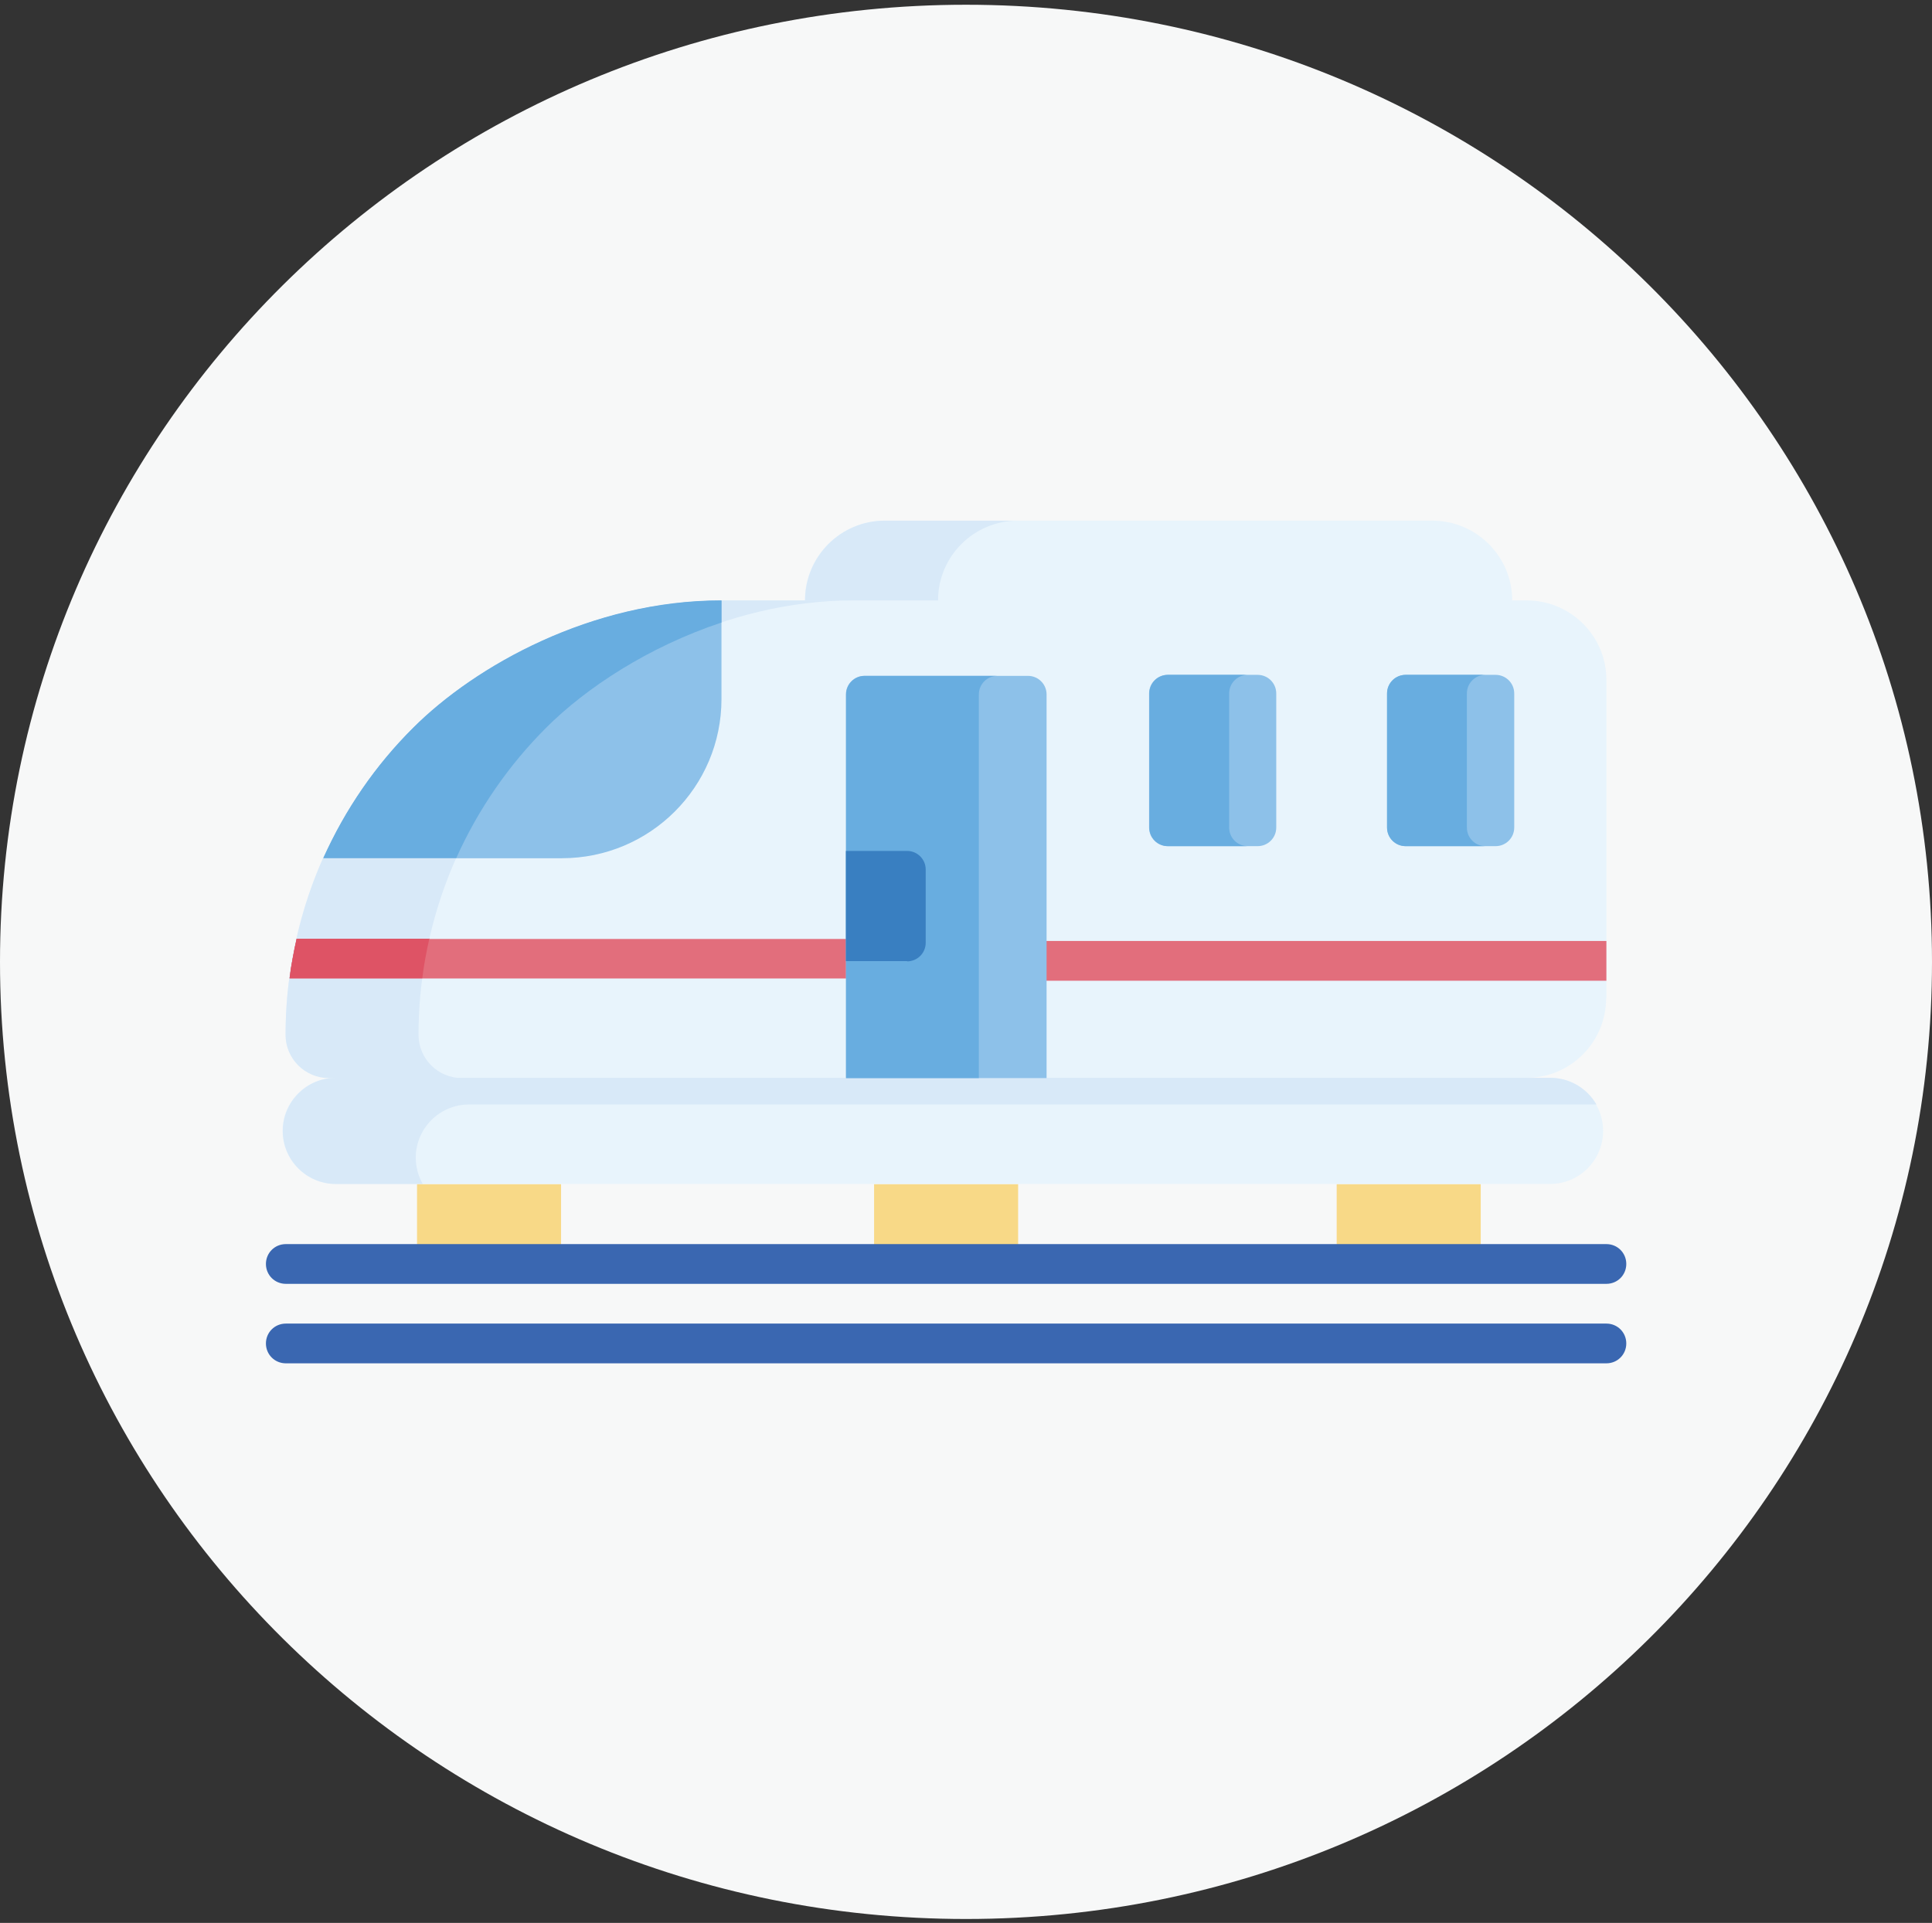 <svg width="224" height="223" viewBox="0 0 224 223" fill="none" xmlns="http://www.w3.org/2000/svg">
<rect x="0" y="0" width="224" height="223" fill="#333333" stroke="none"/>
<g clip-path="url(#clip0_96_22855)">
<path d="M112 222.55C173.869 222.55 224 172.84 224 111.55C224 50.259 173.869 0.55 112 0.55C50.131 0.55 0 50.259 0 111.55C0 172.84 50.131 222.55 112 222.55Z" fill="#F7F8F8"/>
<path d="M186.248 115.78V78.848C186.248 73.743 182.102 69.629 176.993 69.629H175.329C175.329 67.091 174.307 64.787 172.613 63.095C170.949 61.432 168.642 60.382 166.073 60.382H102.569C97.46 60.382 93.314 64.524 93.314 69.629H83.533C68.584 69.629 39.971 93.842 37.46 99.501C36.146 102.477 35.095 105.599 34.365 108.837C34.19 109.595 34.044 110.383 33.898 111.141C33.752 111.9 33.635 112.658 33.548 113.417C33.256 115.575 33.11 117.763 33.11 119.98C33.11 122.752 35.358 124.998 38.132 124.998H38.92C35.504 124.998 32.759 127.769 32.759 131.153C32.759 134.537 35.533 137.309 38.92 137.309H179.708C183.124 137.309 185.869 134.537 185.869 131.153C185.869 127.769 183.124 124.998 179.708 124.998H176.993C182.102 124.998 186.219 120.856 186.219 115.75" fill="#E8F4FC"/>
<path d="M185.08 128.09H54.365C52.671 128.09 51.124 128.79 50.014 129.899C48.905 131.008 48.204 132.554 48.204 134.246C48.204 135.354 48.496 136.404 49.022 137.309H38.949C35.533 137.309 32.788 134.537 32.788 131.153C32.788 129.461 33.489 127.915 34.598 126.807C35.708 125.698 37.255 124.998 38.949 124.998H179.737C182.014 124.998 184 126.223 185.08 128.061" fill="#D8E9F8"/>
<path d="M49.314 111.17C48.788 114.058 48.525 117.005 48.525 120.01C48.525 122.781 50.774 125.027 53.547 125.027H38.131C35.358 125.027 33.109 122.781 33.109 120.01C33.109 116.976 33.372 114.029 33.898 111.17C34.628 107.086 35.825 103.177 37.46 99.501C40 93.813 68.584 69.629 83.533 69.629H98.949C84 69.629 70.511 77.185 63.299 84.39C56.146 91.537 51.153 100.814 49.314 111.17Z" fill="#D8E9F8"/>
<path d="M49.781 108.837C49.606 109.595 49.46 110.383 49.314 111.141C49.168 111.9 49.051 112.687 48.964 113.446H33.927C33.927 113.446 33.693 113.446 33.577 113.446C33.664 112.687 33.781 111.929 33.927 111.17C34.073 110.383 34.219 109.624 34.394 108.866H49.81L49.781 108.837Z" fill="#DE5365"/>
<path d="M83.65 69.629V81.065C83.65 91.275 75.358 99.531 65.139 99.531H37.489C40.029 93.871 43.562 88.737 47.913 84.419C55.124 77.214 68.613 69.658 83.591 69.658H83.65V69.629Z" fill="#8DC1E9"/>
<path d="M83.65 69.629V72.196C75.153 75.026 67.942 79.781 63.329 84.39C58.978 88.737 55.446 93.842 52.905 99.501H37.489C40.029 93.842 43.562 88.708 47.913 84.39C55.124 77.185 68.613 69.629 83.591 69.629H83.65Z" fill="#68ADE0"/>
<path d="M145.81 98.13H135.387C134.19 98.13 133.226 97.168 133.226 95.972V80.423C133.226 79.227 134.19 78.264 135.387 78.264H145.81C147.007 78.264 147.971 79.227 147.971 80.423V95.972C147.971 97.168 147.007 98.13 145.81 98.13Z" fill="#8DC1E9"/>
<path d="M144.671 98.13H135.416C134.219 98.13 133.255 97.168 133.255 95.972V80.423C133.255 79.227 134.219 78.264 135.416 78.264H144.671C143.474 78.264 142.511 79.227 142.511 80.423V95.972C142.511 97.168 143.474 98.13 144.671 98.13Z" fill="#68ADE0"/>
<path d="M173.401 98.13H162.978C161.781 98.13 160.817 97.168 160.817 95.972V80.423C160.817 79.227 161.781 78.264 162.978 78.264H173.401C174.598 78.264 175.562 79.227 175.562 80.423V95.972C175.562 97.168 174.598 98.13 173.401 98.13Z" fill="#8DC1E9"/>
<path d="M172.233 98.13H162.978C161.781 98.13 160.817 97.168 160.817 95.972V80.423C160.817 79.227 161.781 78.264 162.978 78.264H172.233C171.036 78.264 170.073 79.227 170.073 80.423V95.972C170.073 97.168 171.036 98.13 172.233 98.13Z" fill="#68ADE0"/>
<path d="M118.015 60.382C112.905 60.382 108.759 64.524 108.759 69.629H93.343C93.343 64.524 97.489 60.382 102.599 60.382H118.015Z" fill="#D8E9F8"/>
<path d="M65.051 137.338H48.351V146.585H65.051V137.338Z" fill="#F8D987"/>
<path d="M118.044 137.338H101.343V146.585H118.044V137.338Z" fill="#F8D987"/>
<path d="M171.679 137.338H154.978V146.585H171.679V137.338Z" fill="#F8D987"/>
<path d="M100.38 111.17C100.38 112.454 99.358 113.475 98.073 113.475H33.927C33.927 113.475 33.693 113.475 33.577 113.475C33.664 112.717 33.781 111.958 33.927 111.2C34.073 110.412 34.219 109.653 34.394 108.895H98.073C99.358 108.895 100.38 109.916 100.38 111.2" fill="#E26E7C"/>
<path d="M49.781 108.837C49.606 109.595 49.46 110.383 49.314 111.141C49.168 111.9 49.051 112.687 48.964 113.446H33.927C33.927 113.446 33.693 113.446 33.577 113.446C33.664 112.687 33.781 111.929 33.927 111.17C34.073 110.383 34.219 109.624 34.394 108.866H49.81L49.781 108.837Z" fill="#DE5365"/>
<path d="M186.248 109.128V113.738H121.343C120.059 113.738 119.037 112.717 119.037 111.433C119.037 110.149 120.059 109.128 121.343 109.128H186.248Z" fill="#E26E7C"/>
<path d="M186.248 148.89H33.139C31.854 148.89 30.832 147.869 30.832 146.585C30.832 145.302 31.854 144.281 33.139 144.281H186.248C187.533 144.281 188.555 145.302 188.555 146.585C188.555 147.869 187.533 148.89 186.248 148.89Z" fill="#3A67B1"/>
<path d="M186.248 158.108H33.139C31.854 158.108 30.832 157.087 30.832 155.804C30.832 154.52 31.854 153.499 33.139 153.499H186.248C187.533 153.499 188.555 154.52 188.555 155.804C188.555 157.087 187.533 158.108 186.248 158.108Z" fill="#3A67B1"/>
<path d="M121.343 125.027H98.073V80.54C98.073 79.344 99.036 78.381 100.233 78.381H119.182C120.379 78.381 121.343 79.344 121.343 80.54V125.027Z" fill="#8DC1E9"/>
<path d="M115.65 78.381C114.452 78.381 113.489 79.344 113.489 80.54V125.027H98.102V80.54C98.102 79.344 99.066 78.381 100.263 78.381H115.679H115.65Z" fill="#68ADE0"/>
<path d="M105.168 111.462H98.073V98.685H105.168C106.365 98.685 107.328 99.647 107.328 100.844V109.333C107.328 110.529 106.365 111.491 105.168 111.491" fill="#397FC1"/>
</g>
<defs>
<clipPath id="clip0_96_22855">
<rect width="224" height="222" fill="white" transform="translate(0 0.55)"/>
</clipPath>
</defs>
</svg>
